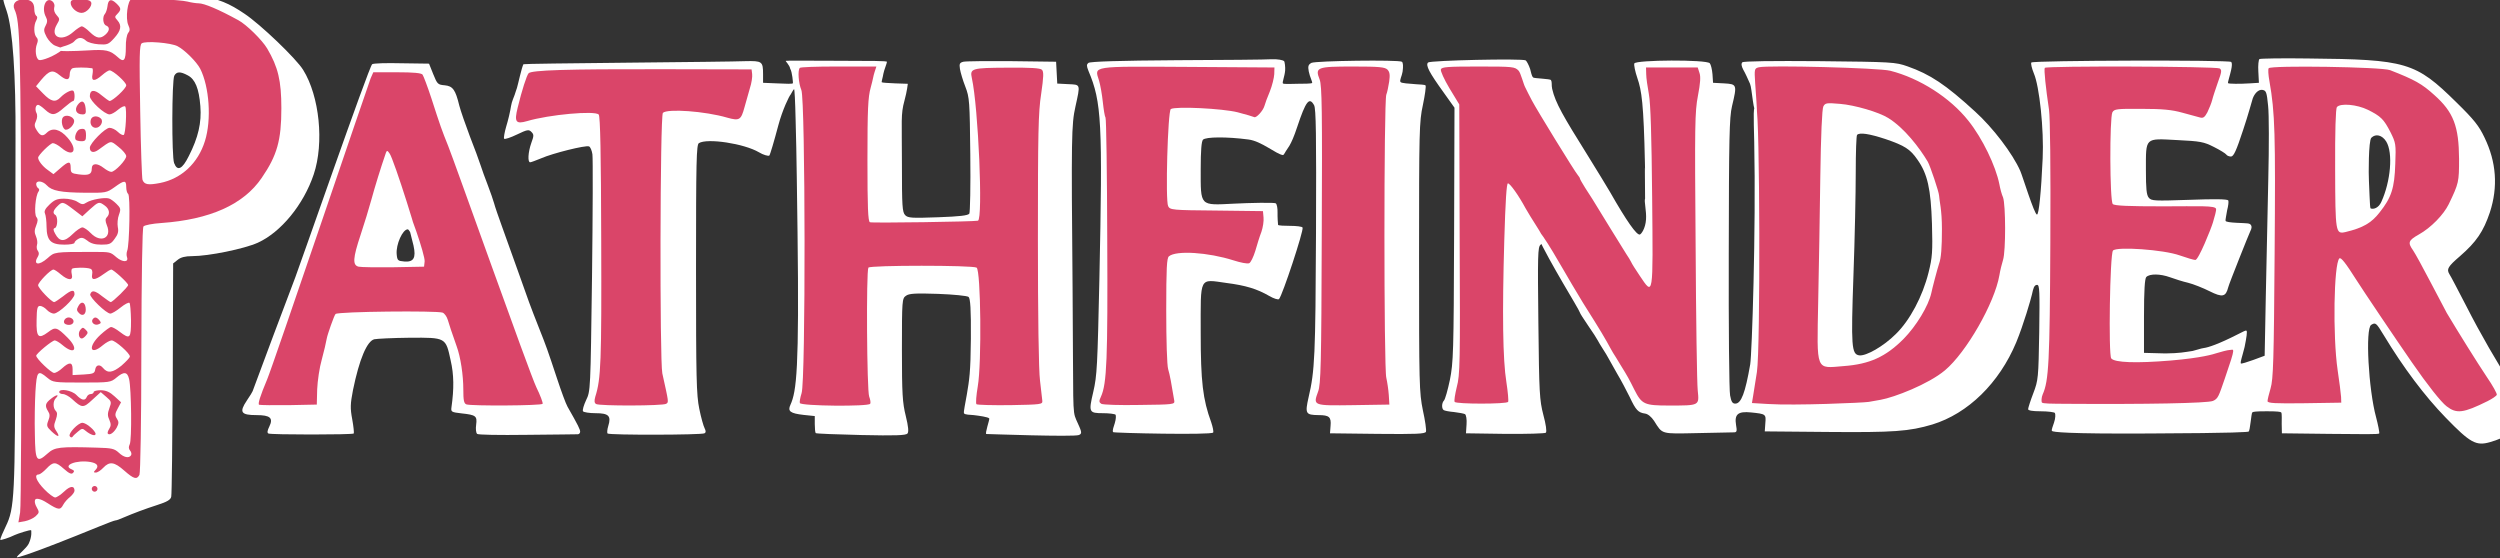 <?xml version="1.0" encoding="utf-8"?>
<svg xmlns="http://www.w3.org/2000/svg" viewBox="39.028 171.38 365.478 81.611">
  <rect x="39.028" y="171.38" width="365.478" height="81.611" fill="#333333" stroke="none"/>
  <g transform="matrix(0.028, 0, 0, -0.028, 35.921, 263.145)" fill="#000000" stroke="none" style="">
    <g style="">
      <title>BG</title>
      <polyline style="stroke: rgb(0, 0, 0); fill-rule: nonzero; fill: rgb(218, 69, 105);" points="4256.576 2944.437 4719.246 2941.224 4674.264 2772.542 4664.625 2125.125 5202.8 2139.584 5194.768 2721.134 5154.605 2929.535 5597.998 2938.149 5596.391 1133.919 5177.096 1138.739 5210.833 1484.135 5185.129 1847.202 4690.329 1845.596 4675.871 1143.558 4258.183 1145.165 4291.919 1360.435 4290.313 2327.008">
        <title>H_bg</title>
      </polyline>
      <polyline style="stroke: rgb(0, 0, 0); fill-rule: nonzero; fill: rgb(218, 69, 105);" points="2855.614 2923.731 4074.342 2929.535 3985.355 2585.196 3703.577 2627.358 3701.458 1084.999 3190.87 1148.558 3216.293 1267.201 3226.886 2536.022 2779.856 2627.123">
        <title>T_bg</title>
      </polyline>
      <path d="M 1778.703 1097.005 L 2026.893 1533.938 L 2453.781 1533.938 L 2511.537 1142.205 L 3003.714 1153.403 L 2328.13 2915.047 L 2062.049 2927.603 L 1437.707 1149.693 L 1778.703 1097.005 Z M 2228.305 2163.49 L 2314.123 1899.561 L 2145.707 1899.561 L 2228.305 2163.49 Z" style="stroke: rgb(0, 0, 0); fill-rule: nonzero; fill: rgb(218, 69, 105);">
        <title>A_bg</title>
      </path>
      <path d="M 923.806 2360.794 L 1061.02 2393.827 L 1137.25 2500.742 L 1188.07 2693.666 L 1132.168 2922.356 L 977.167 2947.766 L 923.806 2360.794 Z M 149.092 3282.306 L 462.076 3299.073 L 1147.66 3287.895 L 1404.753 3174.252 L 1635.765 2883.625 L 1624.587 2443.957 L 1473.684 2194.315 L 953.908 2023.482 L 912.922 726.272 L 342.955 459.863 L 299.5 536.246 L 175.174 510.164 L 199.393 642.437 L 209.723 1355.966 L 206.845 2240.89 L 208.708 2799.79 L 190.078 3148.17 L 149.092 3282.306 Z" style="stroke: rgb(0, 0, 0); fill-rule: nonzero; fill: rgb(218, 69, 105);">
        <title>P_bg</title>
      </path>
      <polyline style="stroke: rgb(0, 0, 0); fill-rule: nonzero; fill: rgb(218, 69, 105);" points="7718.92 2723.379 7582.829 2935.927 8053.798 2942.044 8718.967 1810.493 8697.56 2940.515 9017.146 2934.398 8993.396 1154.907 8675.687 1148.074 7994.148 2294.221 8007.813 1156.615 7678.146 1153.199 7717.433 1424.789">
        <title>N_bg</title>
      </polyline>
      <path d="M 9754.225 1386.236 L 9953.276 1450.129 L 10152.329 1683.586 L 10235.882 1980.936 L 10199.021 2327.435 L 10090.894 2524.03 L 9771.426 2619.87 L 9754.225 1386.236 Z M 9250.762 2942.925 L 9999.656 2933.88 L 10314.408 2763.841 L 10556.805 2467.178 L 10685.238 1745.417 L 10093.72 1117.721 L 9234.481 1148.472 L 9278.367 1620.945 L 9283.046 2389.879 L 9278.367 2715.684 L 9250.762 2942.925 Z" style="stroke: rgb(0, 0, 0); fill-rule: nonzero; fill: rgb(218, 69, 105);">
        <title>D_bg</title>
      </path>
      <polyline style="stroke: rgb(0, 0, 0); fill-rule: nonzero; fill: rgb(218, 69, 105);" points="10751.899 2938.508 11740.501 2941.494 11625.512 2593.542 11282.04 2586.076 11301.454 2214.23 11710.634 2206.763 11595.645 1890.172 11164.065 1951.4 11295.48 1397.365 11801.729 1482.486 11710.634 1152.454 10741.445 1158.428 10778.779 1325.684 10798.193 2636.684">
        <title>E_bg</title>
      </polyline>
      <polyline style="stroke: rgb(0, 0, 0); fill-rule: nonzero; fill: rgb(218, 69, 105);" points="5807.968 2937.744 6805.473 2947.769 6700.208 2624.457 6266.62 2657.039 6241.557 2195.881 6762.866 2190.868 6657.602 1860.037 6261.607 1917.682 6264.113 1148.25 5828.018 1138.225 5850.575 1253.514 5873.131 2080.591 5868.119 2659.545">
        <title>F_bg</title>
      </polyline>
      <polyline style="stroke: rgb(0, 0, 0); fill-rule: nonzero; fill: rgb(218, 69, 105);" points="6962.497 2937.398 7414.646 2941.044 7389.121 1134.271 6949.734 1137.918 6995.314 1489.792 6991.667 2749.61">
        <title>I_bg</title>
      </polyline>
      <path d="M 12468.974 2169.969 L 12534.568 2187.858 L 12603.144 2329.482 L 12591.218 2570.988 L 12449.594 2588.877 Z M 11934.02 2945.364 L 12595.018 2934.582 L 12811.117 2829.228 L 13045.85 2551.659 L 12843.788 1831.109 L 13213.216 1190.191 L 12923.382 1082.014 L 12482.5 1657.629 L 12343.716 1092.216 L 11898.744 1159.582 L 11957.933 1424.923 L 11968.137 2727.166 Z" style="stroke: rgb(0, 0, 0); fill-rule: nonzero; fill: rgb(218, 69, 105);">
        <title>R_bg</title>
      </path>
    </g>
    <g>
      <title>Outline</title>
      <g style="">
        <title>P</title>
        <path d="M 131 3307 C 123 3296 126 3275 146 3219 C 177 3126 194 2887 192 2545 C 192 2419 191 1959 190 1524 C 190 682 187 624 141 529 C 129 505 111.009 463.525 112.517 458.758 C 113.586 455.379 158 469 188 484 C 203 491 269.894 513.005 273.704 508.688 C 273.939 508.422 279.469 478.154 261 439 C 249 414 197.898 374.777 198.758 367.758 C 199.206 364.103 275 384 630 529 C 671 546 709 560 713 560 C 718 560 736 566 753 574 C 812 599 865 619 933 641 C 983 657 1002 668 1005 684 C 1008 696 1011 974 1013 1303 L 1015 1902 L 1039 1921 C 1055 1934 1078 1940 1114 1940 C 1200 1940 1386 1978 1457 2010 C 1578 2065 1696 2209 1749 2367 C 1804 2531 1779 2775 1694 2912 C 1658 2971 1470 3151 1387 3206 C 1236 3308 1151 3320 574 3320 C 225 3320 140 3317 131 3307 Z M 1090 3269 C 1109 3264 1136 3260 1148 3260 C 1177 3260 1253 3228 1355 3172 C 1398 3149 1480 3068 1506 3024 C 1563 2927 1580 2856 1580 2712 C 1580 2545 1558 2466 1477 2348 C 1382 2209 1207 2131 954 2113 C 908 2110 866 2102 860 2095 C 854 2088 850 1845 849 1449 C 849 1076 844 808 839 798 C 825 772 810 776 760 820 C 708 866 683 870 650 835 C 637 821 620 810 611 810 C 599 810 599 813 608 822 C 629 843 621 858 584 865 C 511 878 432 847 487 826 C 499 821 500 816 492 808 C 484 800 472 805 445 829 C 401 868 389 868 353 830 C 338 814 319 800 313 800 C 287 800 301 765 342 723 C 365 699 391 680 399 680 C 407 680 428 694 446 711 C 477 741 500 743 500 715 C 500 708 489 693 477 683 C 464 673 448 655 441 642 C 426 613 416 614 358 651 C 320 676 301.805 674.504 297 671 C 292.195 667.496 289 653 302 630 C 317 603 317 601 297 582 C 285 571 260 560 241 556 L 207 550 L 216 602 C 221 631 223 1200 222 1865 C 219 3048 216 3165 187 3227 C 173 3257 193 3280 234 3280 C 273 3280 290 3265 290 3229 C 290 3214 295 3198 300 3195 C 307 3191 307 3183 300 3170 C 286 3145 287 3097 302 3082 C 310 3074 310 3063 304 3048 C 292 3018 298 2970 315 2964 C 327 2959 397.018 2983.47 440.018 3020.47 C 445.018 3024.47 412 3033 399 3039 C 385 3044 366 3064 355 3083 C 339 3114 338 3122 349 3143 C 359 3161 359 3173 351 3188 C 325 3236 351 3298 385 3270 C 394 3262 398 3249 394 3238 C 391 3226 395 3211 406 3199 C 424 3179 424 3177 407 3148 C 370 3084 432 3056 493 3110 C 512 3127 533 3140 538 3140 C 544 3140 563 3127 580 3110 C 615 3076 635 3073 662 3097 C 684 3117 685 3136 665 3144 C 648 3150 645 3191 659 3205 C 664 3211 670 3228 672 3244 C 676 3281 690 3286 718 3260 C 744 3235 745 3227 724 3205 C 709 3190 709 3188 724 3171 C 748 3144 743 3118 707 3078 C 677 3045 671 3043 626 3046 C 599 3048 569 3056 560 3065 C 538 3085 518 3084 498 3061 C 490 3051 459.165 3040 452.165 3038 C 445.165 3036 404.903 3024.409 408.903 3016.409 C 414.903 3007.409 496 3010 567 3014 C 665 3020 685 3016 727 2978 C 758 2949 768 2962 768 3030 C 767 3064 773 3096 780 3105 C 790 3117 790 3126 781 3146 C 765 3181 777 3278 799 3283 C 826 3289 1053 3279 1090 3269 Z M 587 3265 C 594 3245 563 3210 537 3210 C 511 3210 480 3238 480 3262 C 480 3277 488 3280 530 3280 C 566 3280 582 3276 587 3265 Z M 620 725 C 620 717 613 710 605 710 C 597 710 590 717 590 725 C 590 733 597 740 605 740 C 613 740 620 733 620 725 Z" style="fill: rgb(255, 255, 255);">
          <title>Outer</title>
        </path>
        <path d="M851 3051 c-12 -8 -13 -63 -8 -353 3 -190 9 -352 12 -360 10 -25 30 -28 92 -16 111 22 198 103 234 219 35 111 23 284 -25 378 -19 36 -81 98 -118 117 -34 18 -168 29 -187 15z m240 -167 c39 -20 59 -69 66 -161 7 -86 -11 -164 -60 -260 -34 -69 -60 -82 -77 -37 -13 33 -12 432 1 456 12 22 31 23 70 2z" style="fill: rgb(255, 255, 255);">
          <title>Middle</title>
        </path>
        <path d="M490 2921 c-8 -3 -15 -17 -15 -30 0 -34 -17 -36 -53 -6 -36 30 -53 26 -97 -26 l-26 -32 37 -38 c42 -43 64 -48 91 -20 23 24 59 42 67 34 9 -9 8 -53 -1 -53 -5 0 -26 -16 -48 -35 -47 -42 -63 -43 -99 -10 -15 14 -31 25 -36 25 -13 0 -18 -23 -9 -42 6 -10 5 -27 -2 -42 -10 -20 -9 -30 5 -51 19 -29 31 -31 52 -10 29 28 69 18 108 -27 56 -64 31 -106 -32 -53 -16 14 -37 25 -45 25 -13 0 -77 -63 -77 -76 0 -15 23 -45 50 -64 l30 -22 36 31 c43 38 54 39 54 2 0 -26 4 -29 41 -34 53 -7 69 0 69 29 0 30 27 32 63 4 14 -11 31 -20 39 -20 19 0 78 62 78 82 0 9 -18 31 -40 48 -44 35 -35 36 -107 -16 -24 -17 -43 -12 -43 12 0 23 80 104 103 104 11 0 31 -9 43 -21 12 -12 26 -19 31 -16 10 6 17 133 8 148 -4 5 -19 -1 -37 -16 -16 -14 -36 -25 -45 -25 -26 0 -103 71 -103 95 0 35 24 37 61 5 19 -16 38 -29 42 -30 16 0 87 65 87 82 0 16 -69 78 -87 78 -6 0 -23 -11 -39 -25 -40 -35 -58 -33 -50 5 3 17 2 31 -2 31 -29 5 -90 5 -102 0z m68 -209 c3 -26 0 -32 -16 -32 -32 0 -44 23 -26 49 21 29 38 22 42 -17z m-60 -64 c3 -18 -23 -48 -43 -48 -17 0 -29 49 -15 65 14 17 54 5 58 -17z m140 10 c15 -15 -3 -48 -27 -48 -21 0 -33 22 -25 45 7 18 35 20 52 3z m-78 -89 c0 -24 -4 -29 -24 -29 -14 0 -27 4 -30 8 -9 15 6 51 23 55 25 5 31 -1 31 -34z" style="fill: rgb(255, 255, 255);">
          <title>Pattern1</title>
        </path>
        <path d="M300 2316 c0 -8 5 -18 10 -21 7 -4 7 -11 2 -18 -16 -21 -24 -117 -11 -133 9 -11 8 -21 -1 -44 -10 -24 -10 -37 -1 -57 6 -14 9 -34 5 -45 -3 -10 -1 -25 5 -31 6 -8 6 -18 1 -27 -29 -46 3 -52 50 -10 36 32 33 32 235 32 94 0 91 0 124 -28 32 -27 65 -27 55 1 -3 8 -3 23 1 33 12 28 17 290 5 297 -5 3 -10 19 -10 36 0 37 -10 36 -61 -1 -41 -29 -45 -30 -153 -29 -127 1 -175 10 -201 39 -21 23 -55 27 -55 6z m419 -103 c22 -22 24 -27 13 -57 -7 -18 -9 -47 -6 -64 5 -23 1 -39 -16 -61 -19 -27 -27 -31 -69 -31 -34 0 -56 6 -74 21 -21 16 -31 18 -47 9 -11 -6 -20 -15 -20 -20 0 -6 -24 -10 -53 -10 -71 0 -92 21 -93 94 0 28 -4 59 -8 68 -6 12 1 26 23 47 26 25 40 31 77 31 25 0 56 -7 70 -17 22 -14 29 -15 47 -3 25 16 95 28 117 21 8 -2 26 -15 39 -28z" style="fill: rgb(255, 255, 255);">
          <title>Pattern2Outer</title>
        </path>
        <path d="M 410 2200 C 388 2178 385 2164 400 2155 C 414 2146 412 2092 398 2087 C 388 2084 388 2077 399 2057 C 422 2014 447 2013 489 2054 C 509 2074 533 2090 541 2090 C 549 2090 569 2077 585 2060 C 637 2006 697 2035 669 2101 C 660 2124 660 2134 669 2143 C 687 2161 682 2187 658 2204 C 628 2226 626 2225 580 2184 L 541 2148 L 494 2184 C 439 2226 436 2226 410 2200 Z" style="fill: rgb(255, 255, 255);">
          <title>Pattern2Inner</title>
        </path>
        <path d="M487 1874 c-4 -4 -4 -18 -1 -30 8 -33 -19 -32 -58 1 -16 14 -33 25 -38 25 -15 0 -80 -67 -80 -82 0 -15 70 -88 84 -88 4 0 25 14 46 30 44 35 60 38 60 11 0 -23 -83 -101 -108 -101 -10 0 -27 9 -37 20 -10 11 -26 20 -35 20 -14 0 -17 -12 -18 -75 -2 -89 9 -100 60 -62 38 29 46 27 102 -29 59 -59 37 -92 -26 -39 -16 14 -35 25 -41 25 -14 0 -97 -69 -97 -80 0 -15 78 -90 94 -90 8 0 27 11 42 25 37 34 54 32 54 -5 l0 -31 58 3 c50 3 57 6 60 26 4 25 24 29 41 8 24 -29 50 -25 96 12 24 21 44 42 44 48 1 16 -76 84 -95 84 -9 0 -29 -11 -46 -25 -68 -58 -80 -8 -13 54 24 22 50 41 56 41 7 0 27 -11 45 -25 54 -41 59 -36 59 60 -1 46 -4 87 -8 91 -4 4 -25 -7 -46 -24 -22 -18 -46 -32 -54 -32 -21 0 -110 86 -105 101 8 23 24 20 63 -11 21 -16 41 -30 44 -30 10 0 91 79 91 89 0 11 -77 81 -88 81 -5 0 -23 -11 -42 -25 -44 -32 -64 -33 -58 -1 3 16 0 27 -9 30 -20 8 -88 7 -96 0z m71 -203 c5 -33 -14 -49 -34 -29 -13 13 -14 20 -4 37 14 27 34 23 38 -8z m-64 -66 c6 -18 -16 -30 -39 -21 -20 7 -8 36 15 36 10 0 21 -7 24 -15z m136 0 c10 -12 9 -16 -5 -21 -19 -8 -40 9 -31 25 10 15 21 14 36 -4z m-70 -79 c-7 -9 -17 -16 -22 -16 -16 0 -21 30 -7 46 11 13 14 13 27 0 13 -12 13 -18 2 -30z" style="fill: rgb(255, 255, 255);">
          <title>Pattern3</title>
        </path>
        <path d="M296 1233 c-3 -54 -5 -154 -3 -223 2 -142 9 -152 67 -100 37 33 61 36 260 30 74 -2 88 -5 111 -26 26 -25 53 -31 64 -14 4 6 2 17 -5 25 -8 9 -8 20 -2 32 12 21 9 290 -3 341 -9 39 -27 41 -67 7 -29 -24 -34 -25 -180 -25 -146 0 -151 1 -180 25 -50 42 -55 36 -62 -72z m214 -18 c27 -28 45 -32 54 -10 3 8 12 15 21 15 8 0 15 5 15 10 0 6 17 10 38 10 27 -1 46 -9 71 -32 l34 -31 -17 -32 c-15 -27 -16 -36 -5 -53 11 -17 11 -25 -1 -48 -15 -26 -36 -41 -46 -31 -3 3 0 14 7 25 10 16 10 26 1 47 -10 21 -10 34 0 61 12 33 11 36 -16 59 l-29 25 -44 -40 c-47 -44 -54 -44 -106 4 -15 14 -37 26 -48 26 -10 0 -19 5 -19 10 0 21 66 10 90 -15z m-108 -17 c-15 -15 -15 -51 0 -66 9 -9 9 -20 0 -47 -11 -29 -11 -38 4 -60 21 -32 8 -32 -27 1 -24 23 -26 29 -16 55 9 22 9 34 -1 49 -18 29 -15 42 16 66 27 22 46 24 24 2z m181 -151 c15 -12 27 -28 27 -35 0 -14 -27 -5 -52 16 -16 14 -20 13 -40 -4 -13 -10 -26 -23 -29 -28 -4 -4 -10 -3 -14 4 -9 14 43 69 66 70 9 0 28 -10 42 -23z" style="fill: rgb(255, 255, 255);">
          <title>Pattern4</title>
        </path>
      </g>
      <path d="M 2054 2942 C 2038 2931 1666 1861 1653 1830 C 1638 1793 1430 1237 1430 1235 C 1430 1233 1416 1210 1399 1185 C 1359 1125 1369 1110 1450 1110 C 1522 1110 1539 1095 1517 1050 C 1507 1030 1505 1018 1512 1014 C 1523 1007 1951 1007 1958 1014 C 1960 1017 1957 1050 1950 1088 C 1939 1147 1940 1168 1954 1241 C 1987 1402 2027 1496 2065 1506 C 2079 1509 2162 1513 2250 1514 C 2440 1515 2438 1516 2464 1395 C 2481 1322 2482 1248 2468 1150 C 2465 1127 2468 1125 2521 1119 C 2596 1111 2603 1105 2597 1060 C 2594 1039 2596 1018 2602 1012 C 2607 1007 2714 1005 2863 1007 C 3002 1008 3121 1010 3128 1010 C 3134 1010 3140 1016 3140 1023 C 3140 1035 3131 1054 3074 1154 C 3065 1170 3041 1235 3020 1299 C 2969 1453 2962 1472 2927 1560 C 2875 1692 2872 1702 2816 1860 C 2786 1945 2747 2053 2730 2100 C 2713 2147 2695 2199 2691 2215 C 2686 2232 2672 2274 2658 2310 C 2644 2346 2627 2393 2620 2415 C 2613 2437 2588 2505 2564 2566 C 2541 2627 2516 2699 2509 2726 C 2489 2809 2475 2828 2433 2832 C 2397 2835 2394 2838 2373 2890 L 2351 2945 L 2208 2947 C 2129 2949 2060 2947 2054 2942 Z M 2317 2888 C 2322 2881 2343 2826 2363 2765 C 2410 2619 2418 2597 2451 2515 C 2480 2444 2875 1331 2911 1256 C 2932 1213 2947 1173 2944 1169 C 2938 1159 2570 1157 2546 1166 C 2533 1171 2530 1188 2530 1243 C 2530 1318 2516 1413 2495 1470 C 2468 1547 2458 1576 2449 1607 C 2444 1624 2432 1641 2422 1645 C 2392 1656 1878 1651 1863 1638 C 1856 1632 1820 1529 1817 1510 C 1814 1491 1802 1441 1791 1400 C 1779 1359 1769 1289 1767 1245 L 1765 1165 L 1620 1162 C 1541 1161 1470 1162 1464 1164 C 1456 1167 1469 1209 1506 1297 C 1536 1367 2038 2850 2046 2868 L 2060 2900 L 2184 2900 C 2271 2900 2310 2896 2317 2888 Z" style="fill: rgb(255, 255, 255);">
        <title>A</title>
      </path>
      <path d="M 3385 2950 C 3088 2947 2844 2944 2844 2942 C 2835 2927 2815.373 2835.18 2810 2818 C 2806.225 2805.931 2800.132 2790.229 2798 2782 C 2795.872 2773.786 2783 2749 2779 2723 C 2775 2696 2764 2649 2754 2617 C 2745 2586 2740 2557 2743 2553 C 2747 2549 2777 2559 2810 2575 C 2864 2601 2872 2602 2885 2589 C 2899 2575 2899 2569 2885 2531 C 2868 2483 2865 2430 2879 2430 C 2884 2430 2910 2440 2937 2451 C 2996 2477 3168 2520 3186 2513 C 3193 2511 3201 2492 3204 2472 C 3207 2452 3206 2165 3202 1835 C 3194 1237 3194 1235 3171 1188 C 3159 1162 3151 1136 3155 1130 C 3158 1125 3188 1120 3220 1120 C 3289 1120 3303 1106 3287 1054 C 3281 1035 3280 1017 3283 1014 C 3292 1005 3776 1006 3789 1015 C 3797 1019 3797 1027 3790 1041 C 3784 1052 3771 1098 3762 1143 C 3747 1215 3745 1303 3745 1873 C 3745 2438 3747 2522 3760 2530 C 3803 2557 3996 2528 4074 2482 C 4095 2469 4122.685 2461.09 4127.685 2465.09 C 4131.685 2469.09 4152.73 2540.09 4174.73 2623.09 C 4196.73 2705.09 4231.325 2776.225 4239.325 2784.225 C 4239.325 2784.225 4254.521 2812.249 4256.923 2811.954 C 4259.413 2811.648 4262.733 2752.311 4265.02 2649.94 C 4267.119 2555.988 4268.804 2554.711 4275 2062 C 4283.915 1353.056 4270 1234 4238 1164 C 4222 1130 4237 1119 4307 1111 L 4365 1105 L 4365 1063 C 4365 1040 4367 1019 4370 1016 C 4373 1013 4480 1009 4607 1006 C 4786 1002 4841 1004 4849 1014 C 4856 1022 4854 1049 4840 1106 C 4823 1174 4820 1221 4820 1452 C 4820 1711 4821 1719 4841 1733 C 4857 1745 4890 1747 5008 1743 C 5089 1740 5161 1733 5168 1727 C 5177 1720 5181.26 1663.995 5180 1508 C 5178.572 1331.142 5171.678 1293.983 5159 1218 C 5151.536 1173.264 5141 1126.927 5144 1119.927 C 5148 1110.927 5176.946 1112.226 5195 1110 C 5222.25 1106.64 5270.941 1100.271 5276.086 1092.331 C 5278.839 1088.082 5251.638 1011.314 5260.85 1011.314 C 5269.62 1011.314 5715 995 5744 1006 C 5765 1014 5755.855 1028 5729.855 1086 C 5708.855 1134 5716 1145 5711 1775 C 5704 2562 5705 2628 5726 2721 C 5752 2840 5754 2835 5688 2838 L 5631 2841 L 5628 2898 L 5625 2955 L 5395 2958 C 5269 2959 5154 2958 5141 2955 C 5121 2950 5119 2944 5123 2917 C 5126 2899 5138 2858 5151 2825 C 5173 2768 5174 2750 5177 2470 C 5179 2308 5176 2169 5172 2162 C 5165 2152 5121 2147 5009 2143 C 4871 2138 4852 2139 4837 2154 C 4822 2170 4820 2199 4820 2422 C 4820 2648 4813.289 2680 4833.289 2752 C 4847.008 2802.486 4850.767 2839.789 4850.767 2839.789 C 4850.767 2839.789 4720.063 2843.204 4714.991 2847.683 C 4712.182 2850.163 4720.243 2872.768 4723.096 2891.922 C 4726.403 2911.161 4741.989 2947.565 4741.804 2954.417 C 4741.655 2959.913 4664.636 2959.281 4480 2960 C 4305.07 2960.681 4215.235 2961.15 4213.292 2959.622 C 4211.349 2958.094 4233.583 2936.901 4236.491 2919.173 C 4247.94 2900 4251.201 2845.893 4251.057 2843.245 C 4250.787 2838.273 4214.95 2839.671 4168 2842 L 4095 2845 L 4095 2890 C 4095 2957 4090 2960 4002 2958 C 3960 2956 3682 2953 3385 2950 Z M 4677.111 2900.682 C 4669.92 2878.523 4670 2867 4657 2820 C 4643 2770 4640 2708 4640 2441 C 4640 2195 4643 2121 4653 2117 C 4667 2112 5199 2120 5217 2125 C 5244 2134 5219 2717 5185 2870 C 5174 2920 5185 2923 5369 2924 C 5491 2925 5542 2922 5551 2913 C 5561 2903 5560 2877 5547 2787 C 5532 2691 5530 2583 5530 2025 C 5530 1630 5534 1342 5541 1290 C 5546 1243 5552 1196 5553 1185 C 5555 1166 5548 1165 5386 1162 C 5293 1161 5213 1163 5209 1167 C 5205 1172 5208 1213 5216 1260 C 5237 1381 5232 1866 5210 1880 C 5189 1893 4653 1893 4645 1880 C 4633 1861 4637 1237 4649 1207 C 4655 1191 4658 1174 4654 1169 C 4645 1154 4293 1157 4287 1173 C 4285 1179 4289 1202 4296 1224 C 4318 1284 4316 2756 4295 2807 C 4280 2843 4275 2911 4287 2923 C 4290 2927 4374 2930 4472 2930 L 4686.699 2930 L 4677.111 2900.682 Z M 4038 2891 C 4040 2877 4035 2843 4026 2816 C 4018 2788 4005 2743 3998 2717 C 3980 2651 3972 2645 3908 2663 C 3792 2697 3595 2711 3572 2688 C 3557 2673 3555 1395 3569 1328 C 3603 1174 3603 1178 3589 1169 C 3572 1158 3240 1157 3223 1168 C 3214 1174 3213 1184 3219 1206 C 3249 1300 3252 1388 3250 2020 C 3249 2473 3245 2669 3237 2679 C 3219 2701 2977 2679 2863 2645 C 2804 2628 2795 2640 2814 2716 C 2836 2807 2861 2884 2871 2895 C 2887 2911 3067 2917 3565 2916 L 4035 2915 L 4038 2891 Z" style="fill: rgb(255, 255, 255);">
        <title>TH</title>
      </path>
      <path d="M 6256 2963 C 5956 2961 5803 2956 5794 2949 C 5783 2940 5784 2933 5794 2907 C 5863 2744 5868 2639 5851 1820 C 5841 1370 5839 1316 5819 1231 C 5794 1124 5796 1120 5872 1120 C 5899.444 1120 5934.087 1116.178 5935.764 1111.47 C 5937.822 1105.691 5938.236 1090.92 5931.535 1068.535 C 5926.148 1050.54 5916.787 1027.665 5923 1021 C 5927.247 1016.445 6436 1005 6445 1019 C 6448 1024 6443 1048 6435 1072 C 6391 1192 6380 1284 6380 1541 C 6380 1838 6370 1820 6514 1800 C 6615 1787 6674 1769 6738 1732 C 6762 1718 6785 1711 6789 1716 C 6807 1736 6918 2072 6912 2089 C 6910 2095 6876.073 2098.013 6850.073 2098.013 C 6817.791 2098.013 6784.63 2099.374 6783.867 2103.326 C 6783.083 2107.388 6780.618 2144.312 6781.18 2167.218 C 6781.703 2188.534 6778.329 2210.192 6772.168 2215.586 C 6765.944 2221.035 6632 2218 6554 2214 C 6373 2205 6380 2198 6380 2395 C 6380 2491 6384 2540 6392 2548 C 6407 2563 6516 2564 6629 2549 C 6697.589 2540.426 6773.484 2472.558 6809.126 2467.677 C 6811.534 2467.347 6815.382 2472.197 6819.023 2478.54 C 6832.627 2505.089 6849 2509 6884 2615 C 6929 2750 6947 2773 6972 2728 C 6982 2710 6984 2574 6982 2060 C 6979 1419 6976 1342 6943 1202 C 6924 1117 6928 1111 6995 1110 C 7051 1110 7062 1100 7058 1054 L 7055 1015 L 7303 1012 C 7505 1010 7551 1012 7556 1023 C 7559 1031 7552 1081 7540 1135 C 7521 1229 7520 1266 7520 1935 C 7520 2597 7521 2642 7540 2729 C 7551 2781 7557 2826 7554 2831 C 7551 2836 7522.318 2835.94 7504.436 2837.564 C 7466.013 2841.053 7427.834 2842.172 7423.135 2849.332 C 7417.032 2858.632 7430.607 2880.095 7434 2903 C 7438 2931 7437 2951 7430 2955 C 7412 2966 6979 2960 6958 2949 C 6942 2940 6939 2932 6944 2905 C 6949.563 2875.518 6964.807 2848.519 6961.573 2844.132 C 6958.557 2840.041 6913.962 2840 6890 2840 C 6865.538 2840 6813.216 2836.799 6809.245 2841.595 C 6804.454 2847.382 6817.964 2876.638 6820.802 2909 C 6822.244 2925.448 6819.039 2955.658 6814.806 2958.777 C 6808.324 2963.553 6782.848 2969.584 6748 2968 C 6724 2966 6503 2964 6256 2963 Z M 6764 2890 C 6763 2871 6753 2830 6741 2800 C 6728 2770 6716 2736 6713 2725 C 6706 2699 6669 2659 6659 2666 C 6655 2668 6616 2680 6573 2691 C 6494 2711 6249 2723 6224 2708 C 6208 2698 6195 2228 6210 2201 C 6220 2181 6231 2180 6463 2178 L 6705 2175 L 6708 2142 C 6710 2124 6705 2090 6697 2067 C 6688 2044 6674 1999 6665 1967 C 6655 1935 6641 1906 6633 1903 C 6624 1899 6588 1906 6551 1918 C 6419 1960 6252 1971 6214 1939 C 6203 1930 6200 1879 6200 1656 C 6200 1500 6204 1370 6210 1350 C 6219 1320 6227 1276 6242 1185 C 6245 1166 6239 1165 6060 1163 C 5958 1161 5869 1164 5861 1169 C 5849 1177 5848 1183 5859 1206 C 5890 1274 5895 1402 5892 2029 C 5891 2372 5887 2657 5883 2663 C 5879 2669 5873 2706 5869 2744 C 5865 2783 5856 2834 5849 2857 C 5825 2934 5802 2931 6314 2928 L 6765 2925 L 6764 2890 Z M 7355 2914 C 7367 2901 7369 2887 7364 2851 C 7360 2826 7354 2795 7349 2783 C 7336 2749 7336 1352 7349 1305 C 7354 1283 7360 1243 7362 1215 L 7365 1165 L 7177 1162 C 6965 1159 6966 1159 6993 1233 C 7007 1270 7010 1371 7012 2050 C 7015 2702 7013 2831 7001 2862 C 6976 2926 6986 2930 7176 2930 C 7312 2930 7341 2927 7355 2914 Z" style="fill: rgb(255, 255, 255);">
        <title>FI</title>
      </path>
      <path d="M 11908 2969 C 11903 2966 11900 2936 11902 2904 L 11905 2845 L 11856 2842 C 11809.455 2838.832 11745.672 2839.029 11743.685 2843.27 C 11741.632 2847.652 11753.956 2883.683 11760 2912 C 11764.358 2932.421 11766 2948 11760 2954 C 11749 2965 10729 2962 10717 2951 C 10713 2947 10719 2921 10730 2894 C 10759 2827 10783 2601 10776 2451 C 10768 2272 10756 2155 10746 2157 C 10732 2159 10671 2358 10659 2385 C 10619 2476 10515 2612 10423 2695 C 10269 2836 10189 2889 10070 2931 C 10007 2953 9992 2954 9611 2958 C 9364 2960 9214 2958 9208 2952 C 9201 2945 9203 2932 9213 2913 C 9222 2898 9237.217 2864.673 9248 2840 C 9258.926 2815 9264.728 2679.182 9283.641 2691.301 C 9286.641 2683.301 9278 2800 9275 2842 C 9270 2918 9271 2920 9294 2926 C 9342 2938 9922 2923 9980 2908 C 10134 2869 10293 2767 10388 2647 C 10461 2556 10531 2411 10550 2315 C 10554 2293 10562 2262 10569 2247 C 10583 2210 10584 1966 10569 1920 C 10563 1901 10554 1865 10550 1840 C 10525 1695 10377 1437 10266 1344 C 10179 1271 10000.89 1202.593 9930 1190 C 9914.073 1187.171 9886.03 1182.188 9868 1179 C 9842.454 1174.483 9481 1159 9342 1168 L 9258 1173 L 9264 1209 C 9267 1229 9276 1286 9284 1335 C 9303 1458 9299.066 2692.301 9281.072 2713.211 C 9262.492 2734.802 9267.124 2672.953 9270 2535 C 9279.525 2078.099 9258 1428 9249 1375 C 9223 1225 9202 1170 9171 1170 C 9156 1170 9150 1180 9144 1213 C 9139 1236 9136 1570 9137 1955 C 9138 2559 9140 2664 9154 2723 C 9181 2836 9180 2838 9113 2842 L 9055 2845 L 9052 2890 C 9050 2914 9044 2940 9038 2947 C 9022 2967 8651 2965 8644 2946 C 8641 2939 8648 2904 8660 2869 C 8682 2805 8692.797 2737.983 8699.408 2421.481 C 8701.675 2312.947 8697.148 2535.014 8700.148 2240.111 C 8694.148 2228.111 8708.073 2174.889 8705.073 2131.889 C 8702.073 2083.889 8680 2055 8673 2053 C 8657 2047 8603 2124 8517 2275 C 8501 2302 8449 2388 8401 2465 C 8273 2670 8231.888 2739.73 8214.988 2813.401 C 8210.359 2833.58 8215.734 2846.85 8208.47 2859.33 C 8204.517 2866.122 8120.846 2867.612 8115.661 2872.797 C 8106.976 2881.481 8105.009 2900.719 8100 2917 C 8093 2938 8082 2958 8077 2962 C 8060 2973 7578 2962 7567 2951 C 7553 2937 7573 2899 7648 2795 L 7705 2715 L 7703 2053 C 7701 1437 7699 1384 7681 1294 C 7670 1241 7656 1192 7650 1186 C 7638 1174 7637 1143 7649 1136 C 7653 1133 7678 1128 7703 1126 C 7729 1123 7754 1118 7760 1115 C 7766 1111 7770 1087 7768 1062 L 7765 1015 L 7969 1012 C 8082 1011 8178 1014 8182 1018 C 8188 1024 8182 1063 8169 1111 C 8149 1189 8147 1223 8143 1591 C 8139 1943 8140 1988 8154 1999 C 8177 2019 8174 2033 8133 2097 C 8112 2129 8087 2171 8076 2190 C 8040 2257 7995 2320 7984 2320 C 7977 2320 7971 2229 7965 2023 C 7954 1642 7957 1399 7976 1282 C 7984 1230 7988 1184 7985 1179 C 7977 1167 7713 1167 7706 1179 C 7702 1184 7708 1219 7717 1257 C 7734 1319 7735 1385 7732 2028 L 7730 2732 L 7679 2816 C 7651 2863 7631 2907 7634 2915 C 7638 2928 7671 2930 7829 2930 C 8012 2930 8020 2929 8040 2908 C 8051 2896 8066 2836 8074 2822 C 8081 2807 8097 2776 8109 2753 C 8134 2705 8333 2381 8349 2363 C 8355 2356 8360 2348 8360 2345 C 8360 2342 8372 2321 8387 2297 C 8402 2274 8419 2247 8425 2238 C 8450 2196 8587 1975 8602 1951 C 8612 1937 8623 1918 8627 1910 C 8630 1902 8651 1869 8672 1838 C 8744 1731 8742 1721 8737 2248 C 8734 2569 8729 2737 8720 2785 C 8713 2824 8706 2871 8706 2890 L 8705 2925 L 8840 2925 L 8975 2925 L 8984 2897 C 8991 2878 8989 2844 8976 2777 C 8960 2693 8959 2627 8964 1995 C 8966 1616 8971 1275 8975 1239 C 8983 1159 8986 1160 8825 1160 C 8696 1160 8683 1166 8644 1243 C 8617 1297 8611 1309 8570 1375 C 8556 1398 8540 1425 8533 1435 C 8526 1446 8512 1473 8500 1494 C 8488 1515 8460 1563 8437 1599 C 8376 1695 8375.69 1696.409 8318 1793 C 8271.751 1870.435 8160.954 2070.904 8137.202 2076.076 C 8101.45 2083.861 8274.16 1794.663 8331 1698 C 8346.908 1670.946 8360 1647 8360 1645 C 8360 1642 8379 1612 8403 1577 C 8427 1543 8449 1508 8453 1500 C 8457 1492 8469 1472 8480 1455 C 8491 1439 8504 1416 8510 1405 C 8516 1394 8536 1358 8555 1325 C 8575 1292 8603 1238 8620 1204 C 8652 1136 8664 1123 8700 1118 C 8715 1116 8733 1101 8747 1080 C 8792 1009 8780 1012 8972 1016 C 9068 1018 9154 1020 9164 1020 C 9179 1020 9181 1026 9175 1059 C 9166 1114 9185 1131 9253 1124 C 9331 1116 9332 1115 9328 1068 L 9325 1025 L 9655 1022 C 9998 1019 10079 1025 10200 1061 C 10386 1118 10549 1277 10638 1490 C 10676 1582 10714.879 1716.553 10720 1740 C 10726.552 1770 10731 1790 10747 1790 C 10760 1790 10761 1757 10758 1543 C 10754 1304 10753 1292 10727 1224 C 10712 1185 10700 1147 10700 1141 C 10700 1134 10723 1130 10764 1130 C 10803.001 1130 10836.422 1125.47 10839.695 1121.202 C 10842.974 1116.927 10843.801 1094.752 10835 1070 C 10819.148 1025.417 10823.38 1029.978 10825.103 1027.268 C 10828.661 1021.672 10900.456 1011.654 11329 1014 C 11799 1016 11847.029 1021.792 11851.412 1024.171 C 11859.22 1028.409 11864.89 1119.72 11870.564 1124.207 C 11874.456 1127.285 11884.748 1130.197 11948 1130 C 12002.119 1129.831 12017.513 1127.601 12021.209 1124.172 C 12026.304 1119.444 12023.36 1082.24 12024 1064 L 12025 1015 L 12273 1012 C 12450.855 1010.115 12530.471 1009.238 12533.104 1014.12 C 12535.515 1018.59 12526.288 1063.076 12517 1098 C 12477 1244 12460 1561 12491 1581 C 12514 1595 12517 1593 12557 1527 C 12659 1358 12771 1209 12880 1097 C 13009 964 13039 948 13112 969 C 13151 980 13179 992 13298 1048 C 13317 1056 13335.141 1072.421 13334.86 1078.421 C 13337.86 1085.421 13322 1114 13300 1146 C 13277 1179 13254 1214 13249 1225 C 13244 1236 13232 1257 13222 1271 C 13153 1376 13058 1541 12991 1673 C 12947 1758 12906 1837 12899 1847 C 12884 1872 12892 1886 12955 1940 C 13040 2014 13077 2068 13111 2169 C 13154 2301 13145 2431 13083 2559 C 13054 2620 13029 2652 12936 2743 C 12723 2953 12676 2967 12162 2972 C 12028 2974 11914 2972 11908 2969 Z M 11700 2920 C 11712 2912 11711 2902 11691 2848 C 11679 2813 11665 2772 11661 2755 C 11657 2739 11645 2710 11636 2691 C 11622 2665 11614 2659 11597 2664 C 11585 2667 11544 2678 11505 2689 C 11451 2704 11403 2709 11293 2709 C 11162 2710 11150 2708 11140 2691 C 11125 2662 11126 2228 11142 2212 C 11151 2203 11223 2199.943 11406 2200 C 11591.681 2200.058 11678.284 2205.166 11681.313 2186.499 C 11682.939 2176.478 11674.172 2147.917 11665 2116 C 11656 2085 11590 1920 11573 1920 C 11565 1920 11528 1931 11491 1944 C 11407 1974 11162 1991 11143 1969 C 11127 1950 11119 1424 11134 1406 C 11152 1384 11264 1380 11445 1395 C 11607 1409 11664.499 1427.07 11687.39 1434.42 C 11703.188 1439.493 11742 1450 11752 1450 C 11774 1450 11787.972 1477.959 11727 1301 C 11694.954 1207.994 11692 1196 11665 1184 C 11636 1172 11314 1166 10897 1169 C 10818.008 1169.637 10776.291 1169.509 10771.814 1175.976 C 10768.745 1180.41 10769.104 1202.755 10776 1218 C 10808 1289 10813 1390 10816 2010 C 10818 2412 10815 2660 10809 2705 C 10792 2819 10782 2914 10787 2923 C 10793 2934 11682 2931 11700 2920 Z M 12590 2911 C 12718 2861 12756 2840 12821 2781 C 12921 2692 12949 2618 12950 2448 C 12950 2327 12949 2321 12896 2211 C 12869 2156 12803 2088 12740 2053 C 12685 2022 12681 2011 12710 1970 C 12721 1954 12761 1881 12799 1808 C 12837 1735 12876 1661 12886 1643 C 12942 1549 13046 1382 13095 1309 C 13126 1264 13149 1222 13147 1216 C 13145 1210 13123 1195 13099 1183 C 12972 1120 12937 1116 12885 1156 C 12856 1178 12784 1269 12704 1385 C 12616 1512 12448 1762 12415 1814 C 12358 1904 12333 1936 12325 1928 C 12296 1899 12290 1524 12316 1345 C 12325 1285 12333 1222 12334 1205 L 12335 1175 L 12143 1172 C 11990 1170 11950 1172 11950 1183 C 11950 1190 11957 1220 11966 1250 C 11980 1297 11983 1397 11987 1950 C 11992 2580 11989 2688 11960 2853 C 11954 2885 11952 2916 11956 2921 C 11965 2937 12547 2928 12590 2911 Z M 11953 2725 C 11958 2681 11958 2510 11954 2345 C 11951 2180 11945 1904 11941 1732 L 11935 1420 C 11935 1420 11815.64 1373.926 11810.615 1379.64 C 11807.615 1389.64 11815.975 1408.255 11830.335 1465.801 C 11840.18 1514.161 11845.318 1548.554 11839.918 1550.672 C 11833.838 1553.056 11826 1547 11793 1531 C 11697 1482 11640.816 1463.028 11616 1460 C 11601.862 1458.275 11577.91 1449.18 11559 1445 C 11515.02 1438.495 11491.359 1432.91 11417 1432 L 11305 1435 L 11305 1627 C 11305 1760 11309 1823 11317 1831 C 11335 1849 11390 1848 11440 1830 C 11465 1821 11508 1807 11535 1801 C 11563 1794 11613 1774 11647 1757 C 11715 1723 11732 1727 11745 1778 C 11748 1793 11855 2061 11860 2070 C 11867.699 2084.183 11868.681 2095.933 11863.181 2102.732 C 11855.108 2112.711 11847.696 2111.103 11789.741 2114 C 11756.541 2115.66 11732.864 2118.617 11730.96 2124.203 C 11729.281 2129.128 11734.821 2151.829 11739 2179 C 11745 2202 11748 2225 11745 2231 C 11740 2238 11673 2239 11542 2234 C 11360 2228 11344 2228 11330 2245 C 11318 2259 11315 2292 11315 2390 C 11315 2562 11308 2555 11478 2546 C 11599 2540 11617 2537 11670 2510 C 11702 2494 11731 2476 11735 2470 C 11738 2465 11749 2460 11759 2460 C 11773 2460 11787 2490 11823 2600 C 11849 2677 11870.274 2756.412 11872.664 2762.991 C 11881.989 2788.657 11902 2811 11923 2808 C 11943 2805 11946 2796 11953 2725 Z" style="fill: rgb(255, 255, 255);">
        <title>NDER</title>
      </path>
      <path d="M 2126 2480 C 2098 2399 2068 2301 2050 2235 C 2038 2191 2013 2109 1994 2052 C 1953 1929 1951 1893 1983 1885 C 1995 1882 2077 1881 2165 1882 L 2325 1885 L 2328 1912 C 2332 1942 2242.17 2202.85 2230.375 2194.414 C 2217.361 2185.106 2260 2040 2270 1995 C 2284 1931 2271 1908 2222 1912 C 2188 1915 2185 1917 2182 1951 C 2178 2001 2213 2080 2240 2080 C 2251 2080 2298.552 1973.114 2302.552 1981.114 C 2308.552 1999.114 2167 2447 2145 2476 C 2134 2492 2131 2493 2126 2480 Z" style="fill: rgb(255, 255, 255);">
        <title>Middle A</title>
      </path>
      <path d="M 9631 2722 C 9624 2709 9618 2571 9615 2353 C 9612 2162 9608 1869 9604 1703 C 9597 1332 9589 1354 9738 1366 C 9872 1376 9956 1414 10049 1507 C 10116 1575 10180 1680 10195 1749 C 10198 1766 10227 1877 10235 1900 C 10246 1930 10250 1984 10250 2082 C 10250 2183 10236.573 2227.888 10235 2257 C 10233.974 2276 10188.424 2412 10176 2433 C 10133.343 2505.1 10054 2609 9970 2661 C 9921 2692 9794 2729 9718 2735 C 9648 2741 9641 2740 9631 2722 Z M 9956 2551 C 10055 2517 10084 2499 10122 2444 C 10175 2369 10192 2292 10198 2109 C 10202 1962 10200 1934 10180 1854 C 10149 1730 10083 1605 10009 1533 C 9946 1470 9854 1417 9818 1422 C 9778 1428 9775 1468 9788 1839 C 9795 2029 9800 2271 9800 2376 C 9800 2481 9803 2570 9807 2573 C 9820 2587 9871 2579 9956 2551 Z" style="fill: rgb(255, 255, 255);">
        <title>Middle D</title>
      </path>
      <path d="M 12312 2718 C 12306 2710 12302 2592 12303 2396 C 12304 2060 12305 2054 12358 2066 C 12449 2088 12492 2113 12535 2168 C 12597 2246 12613 2295 12617 2422 C 12621 2524 12620 2531 12592 2587 C 12557 2655 12542 2670 12474 2704 C 12417 2732 12330 2740 12312 2718 Z M 12570 2538 C 12606 2479 12593 2330 12544 2223 C 12529.26 2190.244 12501.824 2182.971 12487.992 2189.421 C 12483.572 2191.482 12481.696 2300.806 12479.412 2333.089 C 12477.209 2364.219 12477 2543 12492 2558 C 12515 2581 12549 2572 12570 2538 Z" style="fill: rgb(255, 255, 255);">
        <title>Middle R</title>
      </path>
    </g>
  </g>
</svg>
